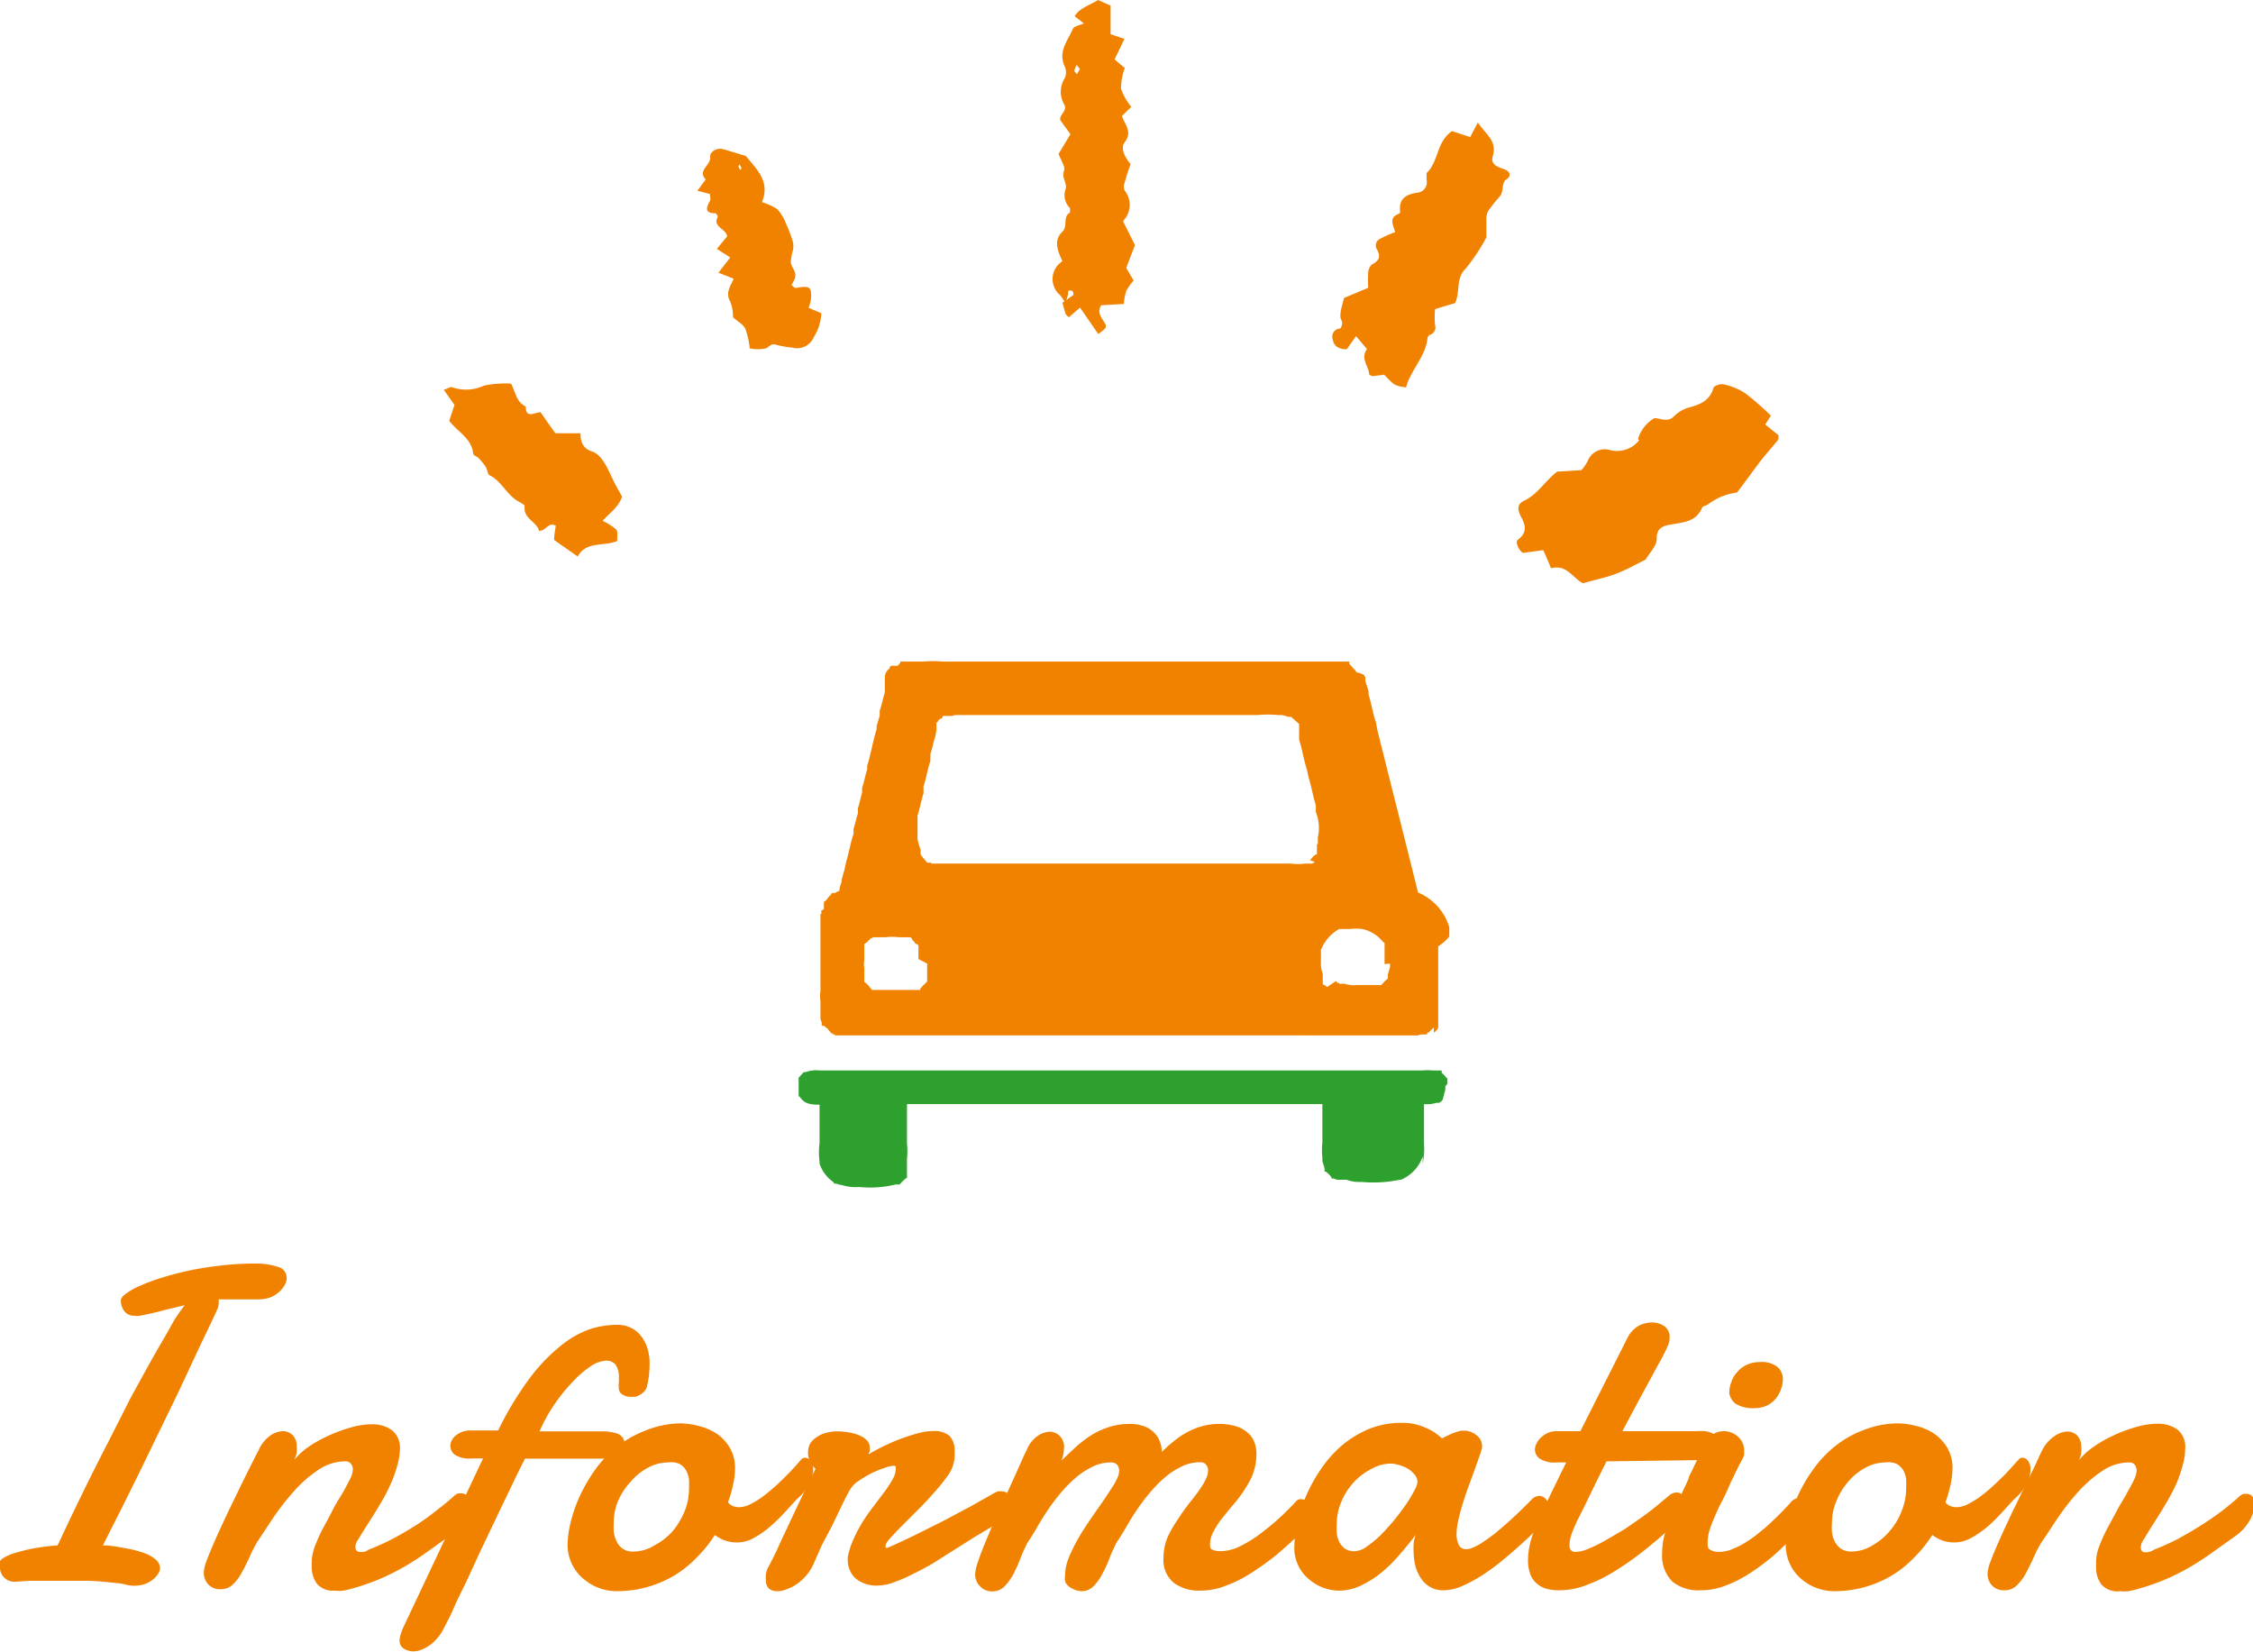 <svg xmlns="http://www.w3.org/2000/svg" viewBox="0 0 123.93 90.87"><defs><style>.cls-1,.cls-2{fill:#f08200;}.cls-2,.cls-3{fill-rule:evenodd;}.cls-3{fill:#2da02d;}</style></defs><g id="レイヤー_2" data-name="レイヤー 2"><g id="main"><path class="cls-1" d="M6.37,87.07c-.54-.06-1-.1-1.43-.12l-1.18,0-.71,0h-.7l-.72,0L.84,87a.8.8,0,0,1-.62-.24A.77.77,0,0,1,0,86.18a1,1,0,0,1,0-.28c0-.08.12-.17.28-.26A3,3,0,0,1,1,85.37a8,8,0,0,1,1-.23c.37-.06.76-.11,1.17-.14.43-.92.87-1.85,1.33-2.79s.92-1.86,1.38-2.75L7.18,76.9c.44-.81.85-1.55,1.23-2.23s.73-1.25,1-1.75.56-.87.75-1.13L9,72.07c-.39.11-.83.21-1.31.3a.79.79,0,0,1-.3,0,.66.66,0,0,1-.55-.25.94.94,0,0,1-.19-.6c0-.11.09-.23.29-.37a3.7,3.7,0,0,1,.79-.44,10.71,10.71,0,0,1,1.2-.44,15.48,15.48,0,0,1,1.5-.39q.81-.17,1.71-.27a15.43,15.43,0,0,1,1.81-.11,3.9,3.9,0,0,1,1.33.18.62.62,0,0,1,.49.6.82.82,0,0,1-.13.43,1.27,1.27,0,0,1-.32.38,1.6,1.6,0,0,1-.48.28,1.92,1.92,0,0,1-.59.1l-.31,0-.32,0-.84,0-.75,0a.89.89,0,0,1,0,.19.87.87,0,0,1-.06.32c-.05.1-.09.2-.13.29l-.91,1.91L9.79,76.62,8.55,79.17c-.42.87-.81,1.68-1.19,2.44s-.71,1.45-1,2L5.66,85c.46,0,.88.1,1.26.16a6,6,0,0,1,1,.26,1.83,1.83,0,0,1,.64.36.6.6,0,0,1,.24.46.55.55,0,0,1-.13.36,1.18,1.18,0,0,1-.31.32,1.4,1.4,0,0,1-.44.22,1.69,1.69,0,0,1-.5.08,1.79,1.79,0,0,1-.53-.07A3.16,3.16,0,0,0,6.37,87.07Z"/><path class="cls-1" d="M14.23,79.76a2,2,0,0,1,.61-.78,1.3,1.3,0,0,1,.72-.26.77.77,0,0,1,.53.21.85.85,0,0,1,.23.63,1.5,1.5,0,0,1,0,.35,1.78,1.78,0,0,1-.13.39,3.61,3.61,0,0,1,.77-.71A6.9,6.9,0,0,1,18,79a8.21,8.21,0,0,1,1.25-.47,4.16,4.16,0,0,1,1.21-.19,1.86,1.86,0,0,1,1.08.31A1.22,1.22,0,0,1,22,79.66a3.43,3.43,0,0,1-.14.92,6.47,6.47,0,0,1-.35,1,10.12,10.12,0,0,1-.47.93c-.18.31-.35.59-.52.86l-.47.74c-.14.23-.26.41-.34.56a.73.73,0,0,0-.16.45.23.23,0,0,0,.07.17.22.22,0,0,0,.19.07.75.75,0,0,0,.2,0,.65.65,0,0,0,.26-.12,13.17,13.17,0,0,0,1.35-.61c.46-.25.91-.51,1.33-.78A13.85,13.85,0,0,0,24.11,83c.36-.27.65-.52.89-.74a1,1,0,0,1,.19-.12l.19,0a.38.38,0,0,1,.32.15.66.66,0,0,1,.12.41,1.86,1.86,0,0,1-.24.84,2.73,2.73,0,0,1-.75.87l-1.28.91c-.38.28-.78.54-1.18.78a13.17,13.17,0,0,1-1.3.67,11.81,11.81,0,0,1-1.61.58c-.21.06-.41.11-.58.14a2.17,2.17,0,0,1-.48,0,1.16,1.16,0,0,1-.95-.36,1.51,1.51,0,0,1-.3-1,.91.91,0,0,1,0-.17s0-.11,0-.18a3,3,0,0,1,.21-.83A8.25,8.25,0,0,1,17.8,84c.17-.32.35-.64.53-1s.36-.61.52-.89.29-.53.4-.75a1.27,1.27,0,0,0,.16-.54.49.49,0,0,0-.11-.31.35.35,0,0,0-.31-.13,2.64,2.64,0,0,0-1.48.47,6.66,6.66,0,0,0-1.31,1.14,14.2,14.2,0,0,0-1.13,1.43l-.9,1.36a6.93,6.93,0,0,0-.44.86c-.14.3-.28.59-.43.85a2.47,2.47,0,0,1-.49.66.93.93,0,0,1-.69.26.86.86,0,0,1-.67-.27.92.92,0,0,1-.24-.65,2.1,2.1,0,0,1,.17-.68c.11-.3.26-.66.44-1.07s.38-.84.6-1.31.45-.93.67-1.39.44-.9.64-1.3S14.1,80,14.23,79.76Z"/><path class="cls-1" d="M33.31,80.23l-1.2,0-1.11,0H28.88c-.21.41-.45.89-.71,1.44s-.55,1.13-.83,1.73l-.87,1.82L25.65,87c-.27.55-.5,1-.71,1.49s-.39.79-.52,1.06a2.48,2.48,0,0,1-.33.51,2.19,2.19,0,0,1-.9.68,1.29,1.29,0,0,1-.45.09,1,1,0,0,1-.53-.15.51.51,0,0,1-.23-.46,1.23,1.23,0,0,1,.08-.38,3.38,3.38,0,0,1,.2-.49l4.31-9.13h-.64a1.46,1.46,0,0,1-.92-.21.63.63,0,0,1-.24-.49.77.77,0,0,1,.3-.56,1.25,1.25,0,0,1,.89-.28H27.4a18.18,18.18,0,0,1,1.74-2.88,9.89,9.89,0,0,1,1.72-1.79,5.36,5.36,0,0,1,1.64-.92A5,5,0,0,1,34,72.87a1.58,1.58,0,0,1,.65.14,1.53,1.53,0,0,1,.55.4,2.13,2.13,0,0,1,.39.68,2.78,2.78,0,0,1,.14,1,5.07,5.07,0,0,1-.14,1.16.63.63,0,0,1-.15.28.88.88,0,0,1-.24.19,1,1,0,0,1-.27.11l-.23,0a.84.84,0,0,1-.45-.12.39.39,0,0,1-.21-.36,1.32,1.32,0,0,1,0-.29,2.44,2.44,0,0,0,0-.27,1.15,1.15,0,0,0-.18-.73.64.64,0,0,0-.51-.22,1.72,1.72,0,0,0-.89.33,5.65,5.65,0,0,0-1,.88,9.28,9.28,0,0,0-1,1.25,8.68,8.68,0,0,0-.78,1.43h3.55a3,3,0,0,1,.58.08.73.73,0,0,1,.39.2.53.53,0,0,1,.15.41.86.86,0,0,1,0,.27.92.92,0,0,1-.17.25,1,1,0,0,1-.32.19A1.86,1.86,0,0,1,33.31,80.23Z"/><path class="cls-1" d="M37.38,78.29a4,4,0,0,1,1,.13,3.14,3.14,0,0,1,1,.41,2.44,2.44,0,0,1,.75.78,2.19,2.19,0,0,1,.3,1.19,3.8,3.8,0,0,1-.1.83,5.67,5.67,0,0,1-.29,1,.69.69,0,0,0,.28.21,1,1,0,0,0,.34.06,1.44,1.44,0,0,0,.57-.14,4.88,4.88,0,0,0,.64-.38,7.66,7.66,0,0,0,.66-.53c.22-.19.43-.39.62-.58s.38-.38.54-.56l.39-.44a.29.29,0,0,1,.21-.09.37.37,0,0,1,.3.18.79.79,0,0,1,.14.49,1.8,1.8,0,0,1-.19.74,2.84,2.84,0,0,1-.7.86l-.67.73a10.07,10.07,0,0,1-.81.79,5.27,5.27,0,0,1-.89.62,1.91,1.91,0,0,1-.93.25,2.1,2.1,0,0,1-.61-.09,2.24,2.24,0,0,1-.61-.32,7.14,7.14,0,0,1-1,1.24,5.9,5.9,0,0,1-1.25,1,6.36,6.36,0,0,1-1.49.63,6.24,6.24,0,0,1-1.7.22,2.82,2.82,0,0,1-.8-.13,2.74,2.74,0,0,1-.86-.45,2.44,2.44,0,0,1-1-2,5.76,5.76,0,0,1,.16-1.17,8.39,8.39,0,0,1,.48-1.41,9.12,9.12,0,0,1,.82-1.44,6.21,6.21,0,0,1,1.18-1.28,5.78,5.78,0,0,1,1.56-.92A5.34,5.34,0,0,1,37.38,78.29Zm-.64,2.15a2.29,2.29,0,0,0-1.1.29,3.12,3.12,0,0,0-.94.76A3.71,3.71,0,0,0,34,82.55a3.18,3.18,0,0,0-.24,1.21,4.63,4.63,0,0,0,0,.51,1.78,1.78,0,0,0,.16.51.93.93,0,0,0,.92.56A2.19,2.19,0,0,0,36,85a3.54,3.54,0,0,0,1-.78,4.18,4.18,0,0,0,.66-1.1,3.28,3.28,0,0,0,.24-1.23,4.63,4.63,0,0,0,0-.51,1.34,1.34,0,0,0-.15-.48,1,1,0,0,0-.33-.36A1.16,1.16,0,0,0,36.74,80.44Z"/><path class="cls-1" d="M47.68,80.05c.31-.19.64-.37,1-.54s.66-.3,1-.42.62-.21.91-.28a3.33,3.33,0,0,1,.78-.1,1.29,1.29,0,0,1,.85.26,1.17,1.17,0,0,1,.29.89,2.72,2.72,0,0,1,0,.28,2.21,2.21,0,0,1-.05.33,2,2,0,0,1-.36.74,10.43,10.43,0,0,1-.72.89c-.27.31-.56.62-.88.94l-.86.86q-.41.41-.66.69c-.18.2-.26.33-.26.41a.42.42,0,0,0,0,.13s0,0,.11,0c.44-.19.93-.42,1.47-.68l1.62-.81,1.52-.81,1.22-.69a1.2,1.2,0,0,1,.23-.11.59.59,0,0,1,.21,0,.5.5,0,0,1,.51.54,1.19,1.19,0,0,1-.23.64,3.09,3.09,0,0,1-.8.75l-1,.6-1.11.7L51.3,86c-.4.23-.78.43-1.15.61a8.44,8.44,0,0,1-1,.43,2.66,2.66,0,0,1-.83.17,1.82,1.82,0,0,1-1.27-.4,1.39,1.39,0,0,1-.42-1c0-.07,0-.12,0-.15a4.31,4.31,0,0,1,.32-1,8,8,0,0,1,.53-1c.19-.3.4-.59.61-.86l.58-.77a7.25,7.25,0,0,0,.43-.66,1.23,1.23,0,0,0,.17-.56.51.51,0,0,0,0-.13.11.11,0,0,0-.11-.06,1.88,1.88,0,0,0-.48.11,6.78,6.78,0,0,0-.72.29,6.52,6.52,0,0,0-.72.43,1.45,1.45,0,0,0-.49.5q-.2.34-.45.87l-.53,1.1L45.2,85l-.44,1a2.38,2.38,0,0,1-.39.63,2.56,2.56,0,0,1-.51.48,2.47,2.47,0,0,1-.58.3,1.36,1.36,0,0,1-.53.11.69.69,0,0,1-.45-.14.62.62,0,0,1-.17-.48,1.56,1.56,0,0,1,0-.33,1.58,1.58,0,0,1,.17-.45q.23-.42.45-.9c.15-.33.32-.7.52-1.12s.42-.9.68-1.44.56-1.17.91-1.87a1.19,1.19,0,0,1-.29-.37,1,1,0,0,1-.12-.53,1,1,0,0,1,.12-.5A1.23,1.23,0,0,1,45,79a1.44,1.44,0,0,1,.49-.2,2.15,2.15,0,0,1,.58-.07,3.36,3.36,0,0,1,.63.06,2.38,2.38,0,0,1,.57.16,1.22,1.22,0,0,1,.41.27.54.54,0,0,1,.16.37.23.23,0,0,1,0,.09,1.21,1.21,0,0,1,0,.14l-.06.13a.44.44,0,0,0,0,.1s0,0,0,0h0Z"/><path class="cls-1" d="M58.58,86.75a2.88,2.88,0,0,1,.26-1.19,9.58,9.58,0,0,1,.66-1.26c.27-.43.57-.87.88-1.31s.62-.9.91-1.36a2.69,2.69,0,0,0,.19-.38.86.86,0,0,0,.08-.36.5.5,0,0,0-.11-.32.39.39,0,0,0-.32-.13,2.19,2.19,0,0,0-1,.22,4.26,4.26,0,0,0-.89.56,6.77,6.77,0,0,0-.81.8,10.52,10.52,0,0,0-.72.93q-.33.48-.63,1t-.54.87a7.83,7.83,0,0,0-.4.87,8,8,0,0,1-.39.88,3,3,0,0,1-.49.68.91.91,0,0,1-.67.28.88.88,0,0,1-.69-.29.91.91,0,0,1-.26-.67,2.3,2.3,0,0,1,.16-.68c.1-.31.24-.67.41-1.08s.35-.85.56-1.31.43-.93.63-1.38L56,80.79c.18-.4.33-.75.46-1a1.71,1.71,0,0,1,.58-.78,1.22,1.22,0,0,1,.71-.26.76.76,0,0,1,.54.23.85.85,0,0,1,.24.65,2.17,2.17,0,0,1-.14.7l.7-.66a6.68,6.68,0,0,1,.83-.66,4.35,4.35,0,0,1,1-.49,3.71,3.71,0,0,1,1.24-.2,2.25,2.25,0,0,1,.64.09,1.46,1.46,0,0,1,.94.74,1.73,1.73,0,0,1,.17.71,8.18,8.18,0,0,1,.61-.55,4.61,4.61,0,0,1,.72-.5,4.14,4.14,0,0,1,.83-.35,3.55,3.55,0,0,1,1-.14,3.19,3.19,0,0,1,.77.09,1.8,1.8,0,0,1,.66.29,1.39,1.39,0,0,1,.45.51,1.74,1.74,0,0,1,.16.79,3.09,3.09,0,0,1-.33,1.39A7.2,7.2,0,0,1,68,82.57l-.39.46-.48.6a5,5,0,0,0-.4.65,1.45,1.45,0,0,0-.17.63c0,.18,0,.29.16.34a1.1,1.1,0,0,0,.44.07,2.5,2.5,0,0,0,1.11-.3,6.87,6.87,0,0,0,1.16-.74,13.73,13.73,0,0,0,1.07-.9c.33-.32.59-.58.78-.79a.36.36,0,0,1,.18-.12.43.43,0,0,1,.19,0,.54.54,0,0,1,.4.2.72.72,0,0,1,.17.51,1.2,1.2,0,0,1-.14.54,2,2,0,0,1-.5.57c-.44.42-.89.83-1.35,1.22a15.37,15.37,0,0,1-1.39,1,7.17,7.17,0,0,1-1.41.71,3.85,3.85,0,0,1-1.39.27,2.34,2.34,0,0,1-1.46-.42A1.62,1.62,0,0,1,64,85.69a3,3,0,0,1,.23-1.15,6.59,6.59,0,0,1,.58-1,10.92,10.92,0,0,1,.72-1,8.77,8.77,0,0,0,.66-.92,2.69,2.69,0,0,0,.19-.38.86.86,0,0,0,.07-.36.45.45,0,0,0-.11-.32.36.36,0,0,0-.31-.13,2.19,2.19,0,0,0-1,.22,4.26,4.26,0,0,0-.89.56,6.77,6.77,0,0,0-.81.8,10.52,10.52,0,0,0-.72.93q-.33.48-.63,1t-.54.87a7.83,7.83,0,0,0-.4.87,6.49,6.49,0,0,1-.4.88,2.74,2.74,0,0,1-.48.68.91.91,0,0,1-.67.28,1,1,0,0,1-.32-.06,1.77,1.77,0,0,1-.31-.15,1,1,0,0,1-.23-.23A.54.54,0,0,1,58.58,86.75Z"/><path class="cls-1" d="M85,83.65c-.14.14-.34.33-.58.58s-.52.5-.84.79-.65.57-1,.86a11.58,11.58,0,0,1-1.09.79,7.71,7.71,0,0,1-1.09.58,2.6,2.6,0,0,1-1,.22,1.39,1.39,0,0,1-.73-.18,1.47,1.47,0,0,1-.51-.48,2.22,2.22,0,0,1-.3-.66,3.23,3.23,0,0,1-.1-.76,4.38,4.38,0,0,1,0-.51,1.8,1.8,0,0,1,.12-.47c-.25.34-.54.69-.86,1.06a8,8,0,0,1-1,1,5.54,5.54,0,0,1-1.16.74,2.82,2.82,0,0,1-1.22.28,2.76,2.76,0,0,1-.74-.12,2.49,2.49,0,0,1-.8-.43A2.22,2.22,0,0,1,71.2,85a5.75,5.75,0,0,1,.15-1.19,8.52,8.52,0,0,1,1.26-2.93,6.52,6.52,0,0,1,1.14-1.32,5.76,5.76,0,0,1,1.5-.94,4.74,4.74,0,0,1,1.88-.36,3,3,0,0,1,.94.14,4.08,4.08,0,0,1,.68.29,3.15,3.15,0,0,1,.57.43c.13-.08.28-.14.42-.21a2.26,2.26,0,0,1,.39-.15,1,1,0,0,1,.35-.07,1.1,1.1,0,0,1,.75.26.72.72,0,0,1,.29.56.45.45,0,0,1,0,.13,5.49,5.49,0,0,1-.19.59c-.08.24-.18.5-.28.79s-.22.59-.33.9-.21.62-.3.92-.16.59-.22.85a3.75,3.75,0,0,0-.08.68,1.34,1.34,0,0,0,.12.6.43.43,0,0,0,.42.24,1,1,0,0,0,.43-.12,3.07,3.07,0,0,0,.54-.31c.2-.13.4-.28.61-.44l.6-.51c.46-.41.94-.87,1.45-1.39a.59.59,0,0,1,.38-.16.49.49,0,0,1,.41.24.9.9,0,0,1,.17.53A.75.75,0,0,1,85,83.65ZM76.54,80.5a2.26,2.26,0,0,0-1.11.3,3.46,3.46,0,0,0-1,.77,3.63,3.63,0,0,0-.66,1.06,3.16,3.16,0,0,0-.24,1.19,4.36,4.36,0,0,0,0,.51,1.42,1.42,0,0,0,.14.48,1,1,0,0,0,.31.37.89.89,0,0,0,.54.14,1.16,1.16,0,0,0,.63-.23,6.29,6.29,0,0,0,.75-.61c.25-.25.5-.52.75-.82s.46-.59.66-.87.35-.55.47-.77a1.38,1.38,0,0,0,.19-.5.65.65,0,0,0-.16-.42,1.55,1.55,0,0,0-.39-.33,2.18,2.18,0,0,0-.5-.2A2.15,2.15,0,0,0,76.54,80.5Z"/><path class="cls-1" d="M88.37,80.38c-.3.59-.58,1.16-.85,1.72s-.52,1.07-.76,1.54c-.1.2-.19.42-.29.68a2.06,2.06,0,0,0-.14.68.4.4,0,0,0,.08.26.32.32,0,0,0,.27.1,1.86,1.86,0,0,0,.64-.15,7.79,7.79,0,0,0,.84-.4c.31-.17.62-.36,1-.58s.66-.44,1-.67.63-.46.92-.69l.78-.65a.64.64,0,0,1,.37-.13.41.41,0,0,1,.34.18.79.79,0,0,1,.13.47,1.35,1.35,0,0,1-.13.57,1.5,1.5,0,0,1-.49.57c-.53.48-1.06.94-1.6,1.37a17.11,17.11,0,0,1-1.61,1.14,8.7,8.7,0,0,1-1.59.79,4.16,4.16,0,0,1-1.51.29,2.45,2.45,0,0,1-.82-.12,1.46,1.46,0,0,1-.53-.36,1.25,1.25,0,0,1-.28-.52,2.25,2.25,0,0,1-.09-.64,4.17,4.17,0,0,1,.21-1.27,9,9,0,0,1,.46-1.19c.25-.5.49-1,.73-1.5l.7-1.43h-.53a1.49,1.49,0,0,1-.94-.22.63.63,0,0,1-.25-.5.67.67,0,0,1,.08-.3,1.16,1.16,0,0,1,.23-.33,1.44,1.44,0,0,1,.37-.26,1.15,1.15,0,0,1,.5-.11h1.32l2.58-5.11a1.59,1.59,0,0,1,.6-.67,1.56,1.56,0,0,1,.75-.2,1.19,1.19,0,0,1,.67.19.72.72,0,0,1,.31.65,1.15,1.15,0,0,1-.11.47c-.07.16-.16.35-.27.56s-.16.3-.27.49l-.33.61-.37.68-.37.68-.88,1.65h4a4.33,4.33,0,0,1,.53,0,1.28,1.28,0,0,1,.43.12.81.81,0,0,1,.27.25.78.78,0,0,1,.1.43,1.26,1.26,0,0,1,0,.27.63.63,0,0,1-.16.24.91.91,0,0,1-.32.19,1.8,1.8,0,0,1-.52.09Z"/><path class="cls-1" d="M93.78,79.36a1.39,1.39,0,0,1,.47-.49,1.14,1.14,0,0,1,.55-.15,1.15,1.15,0,0,1,.8.3,1,1,0,0,1,.34.76l0,.22a.58.58,0,0,1-.08.22c-.11.21-.21.39-.28.54l-.2.41-.18.37L95,82c-.09.2-.2.43-.33.67s-.23.48-.34.73-.21.5-.29.75a2.46,2.46,0,0,0-.11.67c0,.22,0,.36.16.43a.88.88,0,0,0,.47.11,1.94,1.94,0,0,0,.72-.15,4.41,4.41,0,0,0,.75-.38,6,6,0,0,0,.74-.53q.38-.3.69-.6c.22-.21.42-.4.6-.59s.34-.35.46-.5a.72.72,0,0,1,.49-.23.44.44,0,0,1,.36.19.87.87,0,0,1,.14.5,1.53,1.53,0,0,1-.14.6,1.93,1.93,0,0,1-.46.6c-.42.42-.84.83-1.27,1.22a12.29,12.29,0,0,1-1.32,1,6.89,6.89,0,0,1-1.37.71,3.69,3.69,0,0,1-1.38.27A2.29,2.29,0,0,1,92,87a2,2,0,0,1-.57-1.58,3.71,3.71,0,0,1,.16-1.1A9.37,9.37,0,0,1,92,83.24c.14-.33.3-.66.46-1s.3-.62.42-.9c0-.11.11-.27.21-.49s.21-.44.32-.67Zm1.34-2.75a1.75,1.75,0,0,1,.11-.58,1.46,1.46,0,0,1,.31-.54,1.53,1.53,0,0,1,.52-.41,1.64,1.64,0,0,1,.73-.16,1.39,1.39,0,0,1,1,.28.9.9,0,0,1,.28.69,1.82,1.82,0,0,1-.36,1,1.47,1.47,0,0,1-.48.4,1.49,1.49,0,0,1-.69.16,1.8,1.8,0,0,1-1.07-.24A.9.9,0,0,1,95.12,76.61Z"/><path class="cls-1" d="M104.35,78.29a4,4,0,0,1,1,.13,3.1,3.1,0,0,1,1,.41,2.44,2.44,0,0,1,.75.78,2.19,2.19,0,0,1,.3,1.19,4.54,4.54,0,0,1-.1.83,6.72,6.72,0,0,1-.29,1,.63.63,0,0,0,.28.21.93.93,0,0,0,.34.06,1.48,1.48,0,0,0,.57-.14,5.63,5.63,0,0,0,.64-.38,7.66,7.66,0,0,0,.66-.53c.22-.19.42-.39.62-.58s.37-.38.53-.56l.4-.44a.25.25,0,0,1,.2-.09.38.38,0,0,1,.31.18.79.79,0,0,1,.13.49,1.8,1.8,0,0,1-.19.74,2.7,2.7,0,0,1-.7.86l-.67.73a9.94,9.94,0,0,1-.8.79,5.78,5.78,0,0,1-.9.62,1.88,1.88,0,0,1-.92.25,2.11,2.11,0,0,1-.62-.09,2.19,2.19,0,0,1-.6-.32,7.19,7.19,0,0,1-1,1.24,5.9,5.9,0,0,1-1.25,1,6.16,6.16,0,0,1-3.19.85,2.76,2.76,0,0,1-.79-.13,2.63,2.63,0,0,1-.86-.45,2.29,2.29,0,0,1-.69-.81,2.42,2.42,0,0,1-.28-1.22,5.13,5.13,0,0,1,.16-1.17,6.92,6.92,0,0,1,.48-1.41,8.4,8.4,0,0,1,.82-1.44,6.45,6.45,0,0,1,1.17-1.28,5.69,5.69,0,0,1,1.57-.92A5.25,5.25,0,0,1,104.35,78.29Zm-.64,2.15a2.29,2.29,0,0,0-1.1.29,3.25,3.25,0,0,0-.94.76,3.69,3.69,0,0,0-.65,1.06,3,3,0,0,0-.25,1.21,3.08,3.08,0,0,0,0,.51,1.5,1.5,0,0,0,.15.51,1.09,1.09,0,0,0,.34.4,1,1,0,0,0,.58.16A2.22,2.22,0,0,0,103,85a3.49,3.49,0,0,0,.94-.78,3.7,3.7,0,0,0,.66-1.1,3.3,3.3,0,0,0,.25-1.23,4.75,4.75,0,0,0,0-.51,1.33,1.33,0,0,0-.14-.48,1.06,1.06,0,0,0-.34-.36A1.11,1.11,0,0,0,103.71,80.44Z"/><path class="cls-1" d="M112.34,79.76A2,2,0,0,1,113,79a1.3,1.3,0,0,1,.72-.26.77.77,0,0,1,.53.21.85.85,0,0,1,.23.63,1.5,1.5,0,0,1,0,.35,1.37,1.37,0,0,1-.13.39,3.87,3.87,0,0,1,.77-.71,6.9,6.9,0,0,1,1.1-.64,8.21,8.21,0,0,1,1.25-.47,4.16,4.16,0,0,1,1.21-.19,1.82,1.82,0,0,1,1.08.31,1.22,1.22,0,0,1,.44,1.06,3.43,3.43,0,0,1-.14.92,7.77,7.77,0,0,1-.34,1q-.22.48-.48.93c-.18.31-.35.59-.52.86l-.47.74-.34.56a.72.72,0,0,0-.15.45.27.27,0,0,0,.06.17.22.22,0,0,0,.19.07.78.78,0,0,0,.47-.14,13.17,13.17,0,0,0,1.35-.61c.45-.25.9-.51,1.32-.78s.81-.54,1.17-.82.64-.52.88-.74a1.06,1.06,0,0,1,.2-.12.57.57,0,0,1,.18,0,.38.38,0,0,1,.32.15.66.66,0,0,1,.12.41,1.86,1.86,0,0,1-.24.84,2.73,2.73,0,0,1-.75.87l-1.28.91c-.38.28-.78.54-1.18.78a13,13,0,0,1-1.29.67,12,12,0,0,1-1.62.58c-.21.06-.41.11-.58.14a2.17,2.17,0,0,1-.48,0,1.16,1.16,0,0,1-1-.36,1.51,1.51,0,0,1-.3-1,.91.91,0,0,1,0-.17,1.41,1.41,0,0,1,0-.18,2.62,2.62,0,0,1,.2-.83,8.25,8.25,0,0,1,.42-.92c.17-.32.35-.64.54-1s.36-.61.51-.89.3-.53.4-.75a1.27,1.27,0,0,0,.16-.54.55.55,0,0,0-.1-.31.38.38,0,0,0-.32-.13,2.64,2.64,0,0,0-1.48.47,7,7,0,0,0-1.31,1.14,12.81,12.81,0,0,0-1.12,1.43c-.35.51-.65,1-.91,1.36a6.93,6.93,0,0,0-.44.86c-.14.3-.28.59-.42.85a2.72,2.72,0,0,1-.5.66.93.93,0,0,1-.69.26.86.86,0,0,1-.67-.27.92.92,0,0,1-.24-.65,2.1,2.1,0,0,1,.17-.68c.11-.3.26-.66.44-1.07s.38-.84.6-1.31.45-.93.67-1.39l.64-1.3C112.05,80.39,112.21,80,112.34,79.76Z"/><path class="cls-2" d="M79.72,51.51l0-.3h0l0-.21A3,3,0,0,0,78,49.09c-.74-3-1.49-5.94-2.23-8.91l-.09-.47c-.17-.48-.24-1-.4-1.51l0-.18-.18-.57h0l0-.14h0l0-.09-.05,0,0-.09,0,0v0L74.74,37v0l-.07,0v0l-.1-.07v-.05l-.09-.07-.16-.19h0l-.1-.11h0l0-.07h0l0-.05-.07,0v0l-.09,0,0,0-.14,0v0l-.14,0v0h-.07v0h0v0h-.07v0h-.07v0h-.07v0h-.07v0h-.09v0h-.12v0h-.12v0l-.75,0H51.88a5.46,5.46,0,0,0-1.08,0h-.19v0h-.14v0h-.09v0h-.1v0h-.09v0h-.07v0h-.07v0l-.12,0v0h0v0h-.07v0l-.09,0v0l-.09,0,0,0-.09,0,0,0h0v0l-.07,0,0,0h0l0,.07h0l-.14.16H49l-.07.1,0,0v.05l-.14.12,0,.07-.07,0v0l0,0,0,.07h0v0l0,0-.05.14h0v0h0v.05h0l0,.14h0v.07h0v0h0v.07h0v.07h0v.07h0v.09h0V38h0v.09c-.11.33-.17.71-.28,1l0,.28c-.06.17-.11.39-.17.56l0,.19c-.21.63-.31,1.35-.52,2l0,.21c-.11.32-.17.71-.28,1l0,.29c-.09.26-.14.58-.23.84l0,.28c-.09.27-.15.59-.24.85l0,.28c-.17.48-.24,1-.4,1.51l-.1.47c-.06.17-.11.39-.16.56v.12a1.41,1.41,0,0,0-.12.47.9.9,0,0,0-.24.12h0l0,0-.09,0,0,0-.1,0,0,.07h-.05l0,.07h-.05l-.11.14h0l-.07.1,0,0v0l-.14.11V50l-.09.07v0l0,0v0l-.05,0,0,.07h0l0,.14-.05,0,0,.12h0v0h0l0,.1h0l0,.14h0v.07h0V51h0V51h0v.09h0v.12h0v.14h0l0,.71v2.44a2.24,2.24,0,0,0,0,.59v.21h0v.12h0v.12h0v.09h0v.07h0v.1h0v0h0l0,.14h0l0,.1h0l.07.21,0,0,0,.1h0l0,.07.05,0v0l0,0v0l.07,0v0l.12.1v0l.07.05.14.17h0l.1.11.07,0,0,0h0l0,0h0l0,0h0l0,.05.1,0,0,.05h0v0l.09,0v0h.07v0l.1,0v0l.14,0v0h0v0h.09v0h.07v0h.09v0h.12v0h.12v0l.75,0H76.48l.75,0v0h.14v0h.1v0h.09v0h.1v0h.07v0h.07v0l.11,0v0h0v0H78v0l.14-.05v0l.1,0,0,0,.09,0v0l.07,0,0,0h0l0,0,.07,0,.09-.12h.05l.07-.09.19-.17V56.8l.12-.09v-.05l.07,0v0l0,0v0l0,0,0-.09.05,0,0-.1h0v0h0l0-.15h0V56h0v0h0v-.07h0v-.07h0v-.07h0v-.08h0v-.09h0l0-.23h0l0-.76V52.05A2.35,2.35,0,0,0,79.72,51.51ZM51,53h0v.24h0v.14h0v.09h0v.07h0v.07h0v.05h0v.07h0l0,.09h0l0,.1,0,0,0,.1,0,0v0l-.07,0v.05l-.14.12-.17.19h0l0,.07h-.05l0,0h-.05l0,0-.1,0v0h0v0l-.14,0v0h-.07v0H49.6v0h-.07v0h-.09v0h-.1v0h-.18v0h-.38v0h-.17v0H48.5v0h-.1v0h-.07v0h-.07v0h-.07v0l-.14,0v0h0v0l-.09,0,0,0h0l0,0h0l-.05-.07h0l-.18-.22-.12-.09v-.05l-.07,0v0l0,0,0-.1,0,0,0-.1h0l0-.09h0v-.07h0v-.05h0l0-.16h0v-.1h0v-.11h0a1.24,1.24,0,0,1,0-.43v-.21h0v-.14h0v-.09h0v-.07h0v-.08h0v-.07h0l0-.09h0V52h0v0l0,0v0l0,0v0h0l0-.07,0,0v0l.12-.09v0l.1-.07,0-.05h.05l.09-.12h.05l0,0h.05l0-.05h0l0,0,.1,0v0l.14,0v0h.07v0h0v0h.09v0h.07v0h.09v0h.17v0a2.51,2.51,0,0,1,.68,0v0h.09v0h.08v0h.09v0h.05v0h.07v0l.14,0v0l.09,0,0,0h0v0l.07,0,0,0h0l.1.12h0l0,.05.12.09v.05l.09.07v0l.07,0v.05l.05,0v0l0,0v0h0v0h0V52h0l0,.09h0l0,.15h0v.07h0v.09h0v.12h0v.23h0Zm21.31-5.6,0,.05-.09,0,0,.05-.14,0v0H72v0h-.07v0h0v0l-.16,0v0a2.44,2.44,0,0,1-.73,0H51.91v0h-.12v0h-.1v0H51.6v0h-.07v0h-.05v0h-.07v0l-.09,0v0l-.1,0,0-.05h-.05l0,0h-.05l0,0H51l-.07-.09h0l-.15-.17,0,0v0L50.64,47l0-.07,0,0,0-.09,0,0,0-.09h0l-.05-.14h0l-.12-.43v-.23h0V45.7h0v-.23h0v-.12h0v-.12h0v-.09h0l0-.28c.13-.39.2-.84.33-1.22v-.1h0v-.09h0v-.1h0v-.09c.15-.45.23-1,.38-1.41v-.1h0v-.09h0v-.09h0v-.1c.1-.29.16-.64.26-.94l.07-.35h0v0h0v-.07h0l0-.09h0l0-.1h0l0-.07,0,0v-.05l0,0v-.05l.09-.07v-.05l.14-.11,0,0h.05l.07-.09h0l0,0h0l0-.05h0l0,0,.09,0v0l.1,0v0h.07v0h0v0l.14,0v0c.09,0,.18,0,.24-.05H69.19a5.47,5.47,0,0,1,1.08,0h.14v0h.1v0l.21.05v0l.14.05v0l.09,0,0,0,.09,0,0,0h0l.07.1h.05l.07.09.14.12v0l.09.08v0l0,0v0l0,0v0l0,.05v0h0v0h0v.05h0v0h0v.07h0v.07h0v.07h0v.09h0v.1h0v.09h0l0,.19h0v.09c.17.51.25,1.1.42,1.6l.1.47c.16.49.23,1,.4,1.53v.1h0v.09h0v.09h0v.1a2.33,2.33,0,0,1,.11,1.39l0,.23h0l0,.09h0v0h0v.05h0v0l-.05,0v.05l0,0v.05l0,0V47l-.07,0v0l-.12.09-.12.14h0l-.07.09ZM76.46,53v.19l-.12.42h0l0,.1h0v0h0v.05l0,0v0l0,0v0h0l0,.07,0,0v0l-.14.11-.22.24h0l0,0h0l0,0h0l0,0-.09,0v0h-.05v0l-.14,0v0h-.07v0h0v0H75v0h-.1v0h-.09v0h-.19v0a1.55,1.55,0,0,1-.66-.07l-.16,0v0l-.14,0v0h0v0h0v0h0l0-.05h0l0,0-.1,0,0,0h0l-.07-.1h0L73,54.29l-.12-.1v0l-.07,0v-.05l-.05,0V54l0,0,0-.1,0,0v-.05h0v-.07h0l0-.09h0l0-.14a1.55,1.55,0,0,1-.1-.68v-.22h0v-.14h0v-.09h0l0-.17a2.27,2.27,0,0,1,1-1.15l.12,0v0h0v0h.08v0h.07v0h.07v0c.08,0,.2,0,.25,0a2.59,2.59,0,0,1,.69,0,2,2,0,0,1,1.13.7l.09.07v.05l0,0,0,.08h0l0,.09,0,0V52h0v0h0v.07h0l0,.09h0l0,.17h0v.07h0v.11h0l0,.52Z"/><path class="cls-3" d="M79.61,59.63v-.12h0v-.1h0v0h0l0-.12,0,0v0l-.07,0v-.05h0L79.3,59h0l0-.07h0l0-.05h0v0h0v0H79v0H78.9v0h-.12a2.32,2.32,0,0,0-.54,0H45.11a1.8,1.8,0,0,0-.8.09l0,0-.1,0-.28.31v0h0l0,.1h0v.07h0v.09h0v.14h0v.14h0V60h0l0,.17h0v.05h0l0,.09.05,0c.24.36.51.46,1.1.45v2.12a3.85,3.85,0,0,0,0,1V64A2,2,0,0,0,45.82,65l.07.1h0l0,0,.09,0,0,0,.22.07v0h0v0h.07a2.65,2.65,0,0,0,1,.12,6,6,0,0,0,2-.14v0h0v0h.05v0h0l0,0h.05l0,0h.05v0l.07,0,0,0h0l.12-.14.23-.21v0l.05,0v0l0,0v0l0,0,0-.1h0l0-.14h0v-.07h0v-.07h0v-.07h0V64h0v-.1h0v-.16a4,4,0,0,0,0-.85V60.73H72.74v2.12a3.7,3.7,0,0,0,0,.82v.19l.12.4h0v0h0v.08h0v0h0v0l0,0,0,.1,0,0v0l.07,0v0l.19.17.12.14h0l0,.07h0l0,0,.1,0,0,0,.21.07v0H74v0h.07a2,2,0,0,0,.82.12,7,7,0,0,0,2.1-.12h.07a2.13,2.13,0,0,0,1.2-1.29V64a4.16,4.16,0,0,0,.07-1.09V60.73a1.78,1.78,0,0,0,.68-.07v0l.14,0v0h0v0a.39.39,0,0,0,.23-.23h0v-.05h0l.05-.14h0v-.07a.78.78,0,0,0,.07-.42Z"/><path class="cls-1" d="M90.1,24.15A2,2,0,0,1,91,23c.35,0,.73.26,1.09-.11a1.87,1.87,0,0,1,.79-.47c.62-.16,1.16-.37,1.37-1.07,0-.12.39-.26.56-.21a3.57,3.57,0,0,1,1.19.49,15.9,15.9,0,0,1,1.41,1.23l-.31.49.73.59c0,.14,0,.25-.07.31-.33.41-.69.8-1,1.21s-.73,1-1.21,1.63a3.32,3.32,0,0,0-1.58.64c-.1.09-.3.09-.34.19-.33.78-1,.8-1.71.93-.4.07-.81.15-.79.81,0,.37-.4.75-.61,1.12-.53.26-1.07.57-1.63.78s-1.15.33-1.81.52c-.54-.24-.89-1.07-1.76-.82-.16-.38-.29-.69-.43-1l-1.11.15c-.2-.08-.46-.6-.29-.72.52-.39.44-.77.18-1.26s-.17-.73.19-.9c.74-.36,1.14-1.09,1.8-1.59l1.33-.08a2.56,2.56,0,0,0,.35-.51,1,1,0,0,1,1.17-.61,1.54,1.54,0,0,0,1.65-.52Z"/><path class="cls-1" d="M79.87,7.21l1,.33.42-.8c.47.69,1.07,1,.82,1.86-.13.43.24.58.61.7s.42.4.14.57-.13.66-.35.92a8.57,8.57,0,0,0-.66.83,1.08,1.08,0,0,0-.09.51c0,.35,0,.7,0,.93a10.59,10.59,0,0,1-1.15,1.73c-.55.54-.27,1.23-.57,1.88L78.94,17a4.44,4.44,0,0,0,0,.89.43.43,0,0,1-.26.52c-.07,0-.16.12-.16.19-.09,1-.93,1.76-1.18,2.71-.63-.1-.63-.1-1.2-.7l-.63.08s-.08,0-.2-.1c0-.43-.5-.85-.12-1.39-.19-.23-.38-.46-.6-.71l-.51.72c-.54,0-.72-.24-.78-.57a.45.45,0,0,1,.4-.57c.07,0,.13-.21.13-.31s-.12-.26-.1-.37c0-.35.13-.69.2-1l1.33-.56a7.23,7.23,0,0,1,0-.84.65.65,0,0,1,.2-.44c.41-.21.51-.45.27-.85a.4.4,0,0,1,.18-.56,5.66,5.66,0,0,1,.83-.37c-.09-.38-.37-.78.18-1,0,0,.1-.06.1-.09-.1-.74.3-1,1-1.09a.57.57,0,0,0,.45-.7c0-.13,0-.31,0-.37C79.14,8.9,79,7.81,79.87,7.21Z"/><path class="cls-1" d="M58.6,16.64c-.1-.14-.19-.29-.3-.42a1.15,1.15,0,0,1,.14-1.85c-.27-.59-.5-1.15,0-1.63.31-.29,0-.82.42-1.05,0,0,0-.18,0-.24a1,1,0,0,1-.24-1.07c.09-.29-.24-.6-.09-1,.08-.21-.17-.55-.3-.92.18-.3.41-.67.65-1.08l-.55-.76c-.11-.32.45-.49.18-.93a1.37,1.37,0,0,1,.06-1.39.8.8,0,0,0,0-.64c-.39-.82.17-1.43.45-2.08.07-.15.38-.19.6-.29l-.51-.4c.3-.47.84-.6,1.29-.89l.69.31c0,.54,0,1.05,0,1.57l.76.26-.54,1.13.56.47a3.5,3.5,0,0,0-.21,1.14,3.33,3.33,0,0,0,.57,1l-.51.49c.11.45.6.85.16,1.43-.28.37,0,.84.31,1.23a10.21,10.21,0,0,0-.32,1,.56.56,0,0,0,0,.46,1.26,1.26,0,0,1-.1,1.67l.66,1.32-.48,1.26.41.69a2.64,2.64,0,0,0-.41.58,3,3,0,0,0-.13.71l-1.25.07c-.28.48.12.76.26,1.1,0,.15,0,.18-.42.48l-1-1.45-.62.53c-.06-.06-.14-.11-.17-.18s-.12-.41-.18-.62l.61-.43s0-.17-.07-.22a.29.29,0,0,0-.22,0C58.78,16.18,58.69,16.41,58.6,16.64ZM59.4,3.8l-.17-.23a1.08,1.08,0,0,0-.13.32c0,.06.09.13.14.19Z"/><path class="cls-1" d="M25,22.27l-.59-.83c.22-.07.37-.18.46-.14a2.31,2.31,0,0,0,1.75-.09,5.83,5.83,0,0,1,1.49-.11c.25.45.27,1,.81,1.26,0,.67.43.35.81.31.25.36.52.75.82,1.16l1.38,0c0,.46.13.84.63,1s.82.83,1.05,1.33.4.78.61,1.16c-.21.6-.71.91-1.07,1.33a3.11,3.11,0,0,1,.74.47c.11.12.05.4.06.64-.79.31-1.72,0-2.17.85l-1.3-.91c0-.29.06-.54.09-.79-.43-.21-.53.3-.92.29-.11-.51-.88-.65-.79-1.37,0-.06-.18-.16-.29-.22-.68-.34-.95-1.13-1.64-1.47-.12-.06-.12-.32-.21-.46a3.56,3.56,0,0,0-.39-.48c-.09-.09-.29-.15-.3-.24-.08-.84-.84-1.2-1.32-1.81Z"/><path class="cls-1" d="M44.48,16.93l.7.3a2.71,2.71,0,0,1-.42,1.32,1,1,0,0,1-1.18.57,5.79,5.79,0,0,1-.91-.16c-.26-.08-.36.12-.53.2a2.14,2.14,0,0,1-.9,0A4.76,4.76,0,0,0,41,18.08c-.13-.25-.43-.4-.68-.63a2.29,2.29,0,0,0-.15-.86c-.28-.47,0-.83.19-1.26L39.52,15l.65-.84-.74-.47L40,13c-.06-.43-.83-.51-.51-1.09,0,0-.09-.18-.14-.18-.6,0-.51-.3-.3-.68.06-.1,0-.24,0-.38l-.69-.18.46-.62c-.49-.51.32-.78.24-1.26,0-.28.38-.49.69-.41s.83.25,1.28.38c.57.72,1.36,1.39.88,2.54a3.06,3.06,0,0,1,.85.39,2.46,2.46,0,0,1,.47.78,7.22,7.22,0,0,1,.38,1,1.06,1.06,0,0,1,0,.5,3.26,3.26,0,0,0-.11.61c0,.24.24.47.25.71s-.13.39-.21.58c.11.07.18.16.24.15.77-.14.87-.07.83.63A2.77,2.77,0,0,1,44.48,16.93ZM40.79,9.25l-.1-.2s-.07.07-.07.1a.93.93,0,0,0,.1.2Z"/><path class="cls-1" d="M90.11,24.17H90l.1,0Z"/></g></g></svg>